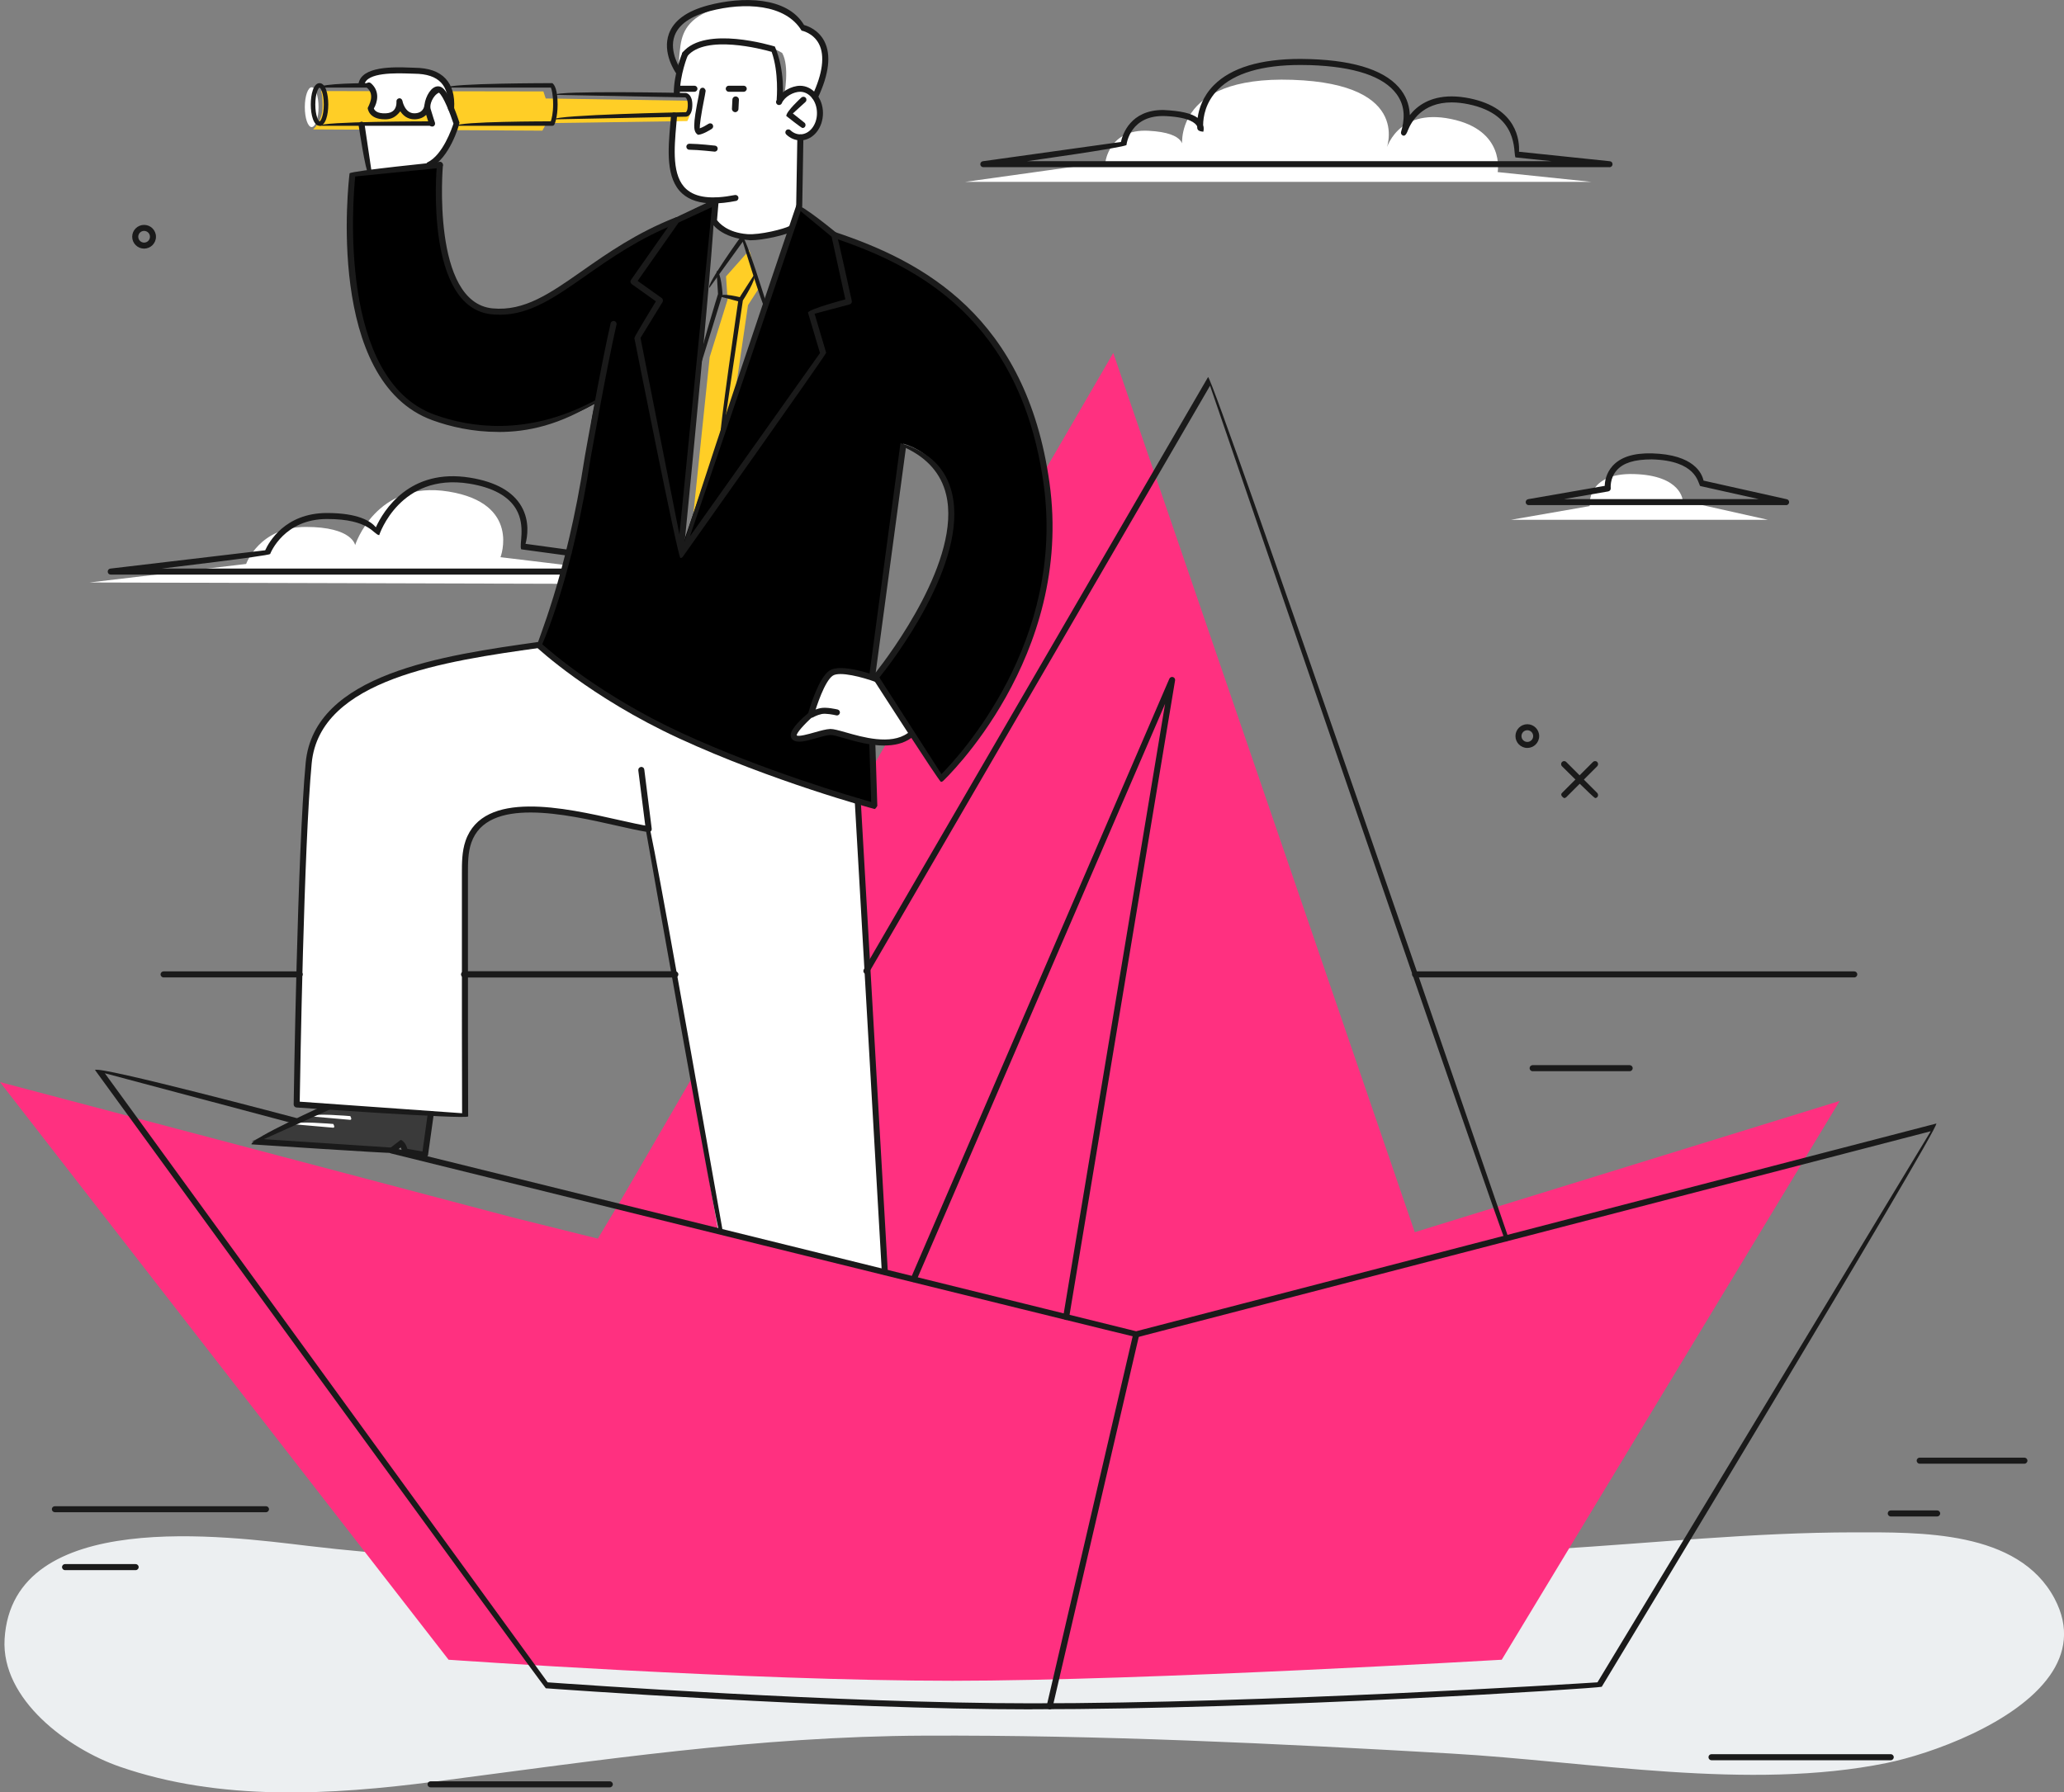 <?xml version="1.0" encoding="UTF-8"?>
<svg xmlns="http://www.w3.org/2000/svg" viewBox="0 0 409.05 355.3">
  <rect x="0" y="0" width="409.05" height="355.3" fill="#808080" stroke="none"/>
  <defs>
    <style>
      .cls-1 {
        fill: #fff;
      }

      .cls-2 {
        isolation: isolate;
      }

      .cls-3 {
        fill: #3a3a3a;
      }

      .cls-4 {
        fill: #ffce26;
      }

      .cls-5 {
        fill: #ff3080;
      }

      .cls-6 {
        fill: #eceff1;
        mix-blend-mode: multiply;
      }

      .cls-7 {
        fill: #1a1a1a;
      }
    </style>
  </defs>
  <g class="cls-2">
    <g id="_レイヤー_1" data-name="レイヤー 1">
      <g>
        <path class="cls-6" d="m406.23,332.15c-6.7,9.51-23.62,15.54-32.32,17.32-27.28,5.56-58.84-.3-86.38-1.88-34.78-2-69.58-3.69-104.43-3.54-32.99.14-64.27,4.86-96.86,9.1-20.62,2.68-42.57,3.98-62.54-2.96-10.15-3.53-23.5-13.26-22.79-25.29,1.55-26.21,44.22-20.36,60.02-18.48,60.95,7.27,122.6-.15,183.77,1.47,20.92.56,42.2.46,63.22-.82,19.89-1.21,39.44-3.3,59.52-3.32,12.98,0,32.54-.47,39.74,13.13,3.05,5.77,2.14,10.88-.94,15.26Z"/>
        <g>
          <path class="cls-5" d="m101.57,241.32l16.91,4.21,4.4-7.34,97.75-168.22,59.75,174.28,84.21-26.01-66.97,110.76s-70.7,4.16-108.81,4.17c-40.51.01-99.91-4.17-99.91-4.17L0,214.5l101.57,26.82Z"/>
          <path d="m172.9,133.94l.16,25.81s-26.94-7.12-41-15.14c-14.06-8.02-25.02-16.29-25.02-16.29,0,0,7.8-24.75,9.39-38.69,1.25-10.96,1.8-9.82,1.8-9.82,0,0-10.32,6.57-23.57,5.01-13.25-1.56-20.1-8.73-22.87-19.23-2.76-10.5-2.84-21.67-2.54-25.86.29-4.19.4-5.31.4-5.31l17.31-1.73s-2.77,27.07,9.52,28.69c0,0,4.54,2.56,16.17-5.22,11.62-7.77,24.88-15.1,28.93-16.42l-6.64,69.28,23.23-68.17,7.29,5.75s18.84,5.15,29.24,18.67c10.4,13.52,13.65,30.47,13.01,42.49-.64,12.02-6.3,32.76-21.46,46.65l-12.91-20.19s12.92-16.69,14.8-28.16c1.88-11.48-3.9-16.59-9.1-18.11l-6.15,46.01Z"/>
          <path class="cls-1" d="m133.95,22.48l2.3.1s.69-1.28.67-2.39c-.02-1.11-.6-1.48-.6-1.48l-2.18-.1.06-1.42,1.56-6.33s2.9-3.15,8.67-2.62c5.77.54,8.95,1.56,8.95,1.56,0,0,1.46,4.15,1.11,10.35,0,0,2.71-3.74,5.75-2.09,3.05,1.65,3.44,7.04-1.74,9.18l-.12,13.28-1.81,4.9s-5.7,1.96-9.53,1.6c-3.82-.36-5.42-3.12-5.42-3.12l.19-4.13s-4.99.54-7.52-3.13c-2.53-3.68-.35-14.14-.35-14.14Z"/>
          <path class="cls-1" d="m180.62,145.62l-7.05-10.98s-5.24-1.78-6.86-1.62c-1.61.15-2.89.13-4.18,2.9-1.29,2.78-1.76,5.56-1.76,5.56,0,0-4.09,3.57-3.67,4.36.42.79,3.65.03,5.89-.65,2.24-.67,4.56,1.12,8.16,1.56,3.59.44,7.42.69,9.48-1.13Z"/>
          <polygon class="cls-3" points="85.33 221 84.24 228.96 80.24 228.37 79.62 226.56 77.64 228.07 49.89 226.24 64.96 219.46 85.33 221"/>
          <path class="cls-1" d="m142.59,1.4c5.55-1.69,12.61-1.26,16.48,3.95,0,0,4.34,1.03,4.48,5.88.14,4.84-2.05,7.89-2.05,7.89,0,0-2.42-3.13-5.11-.76l-.96.5s1.1-5.73-.42-8.37c0,0-3.81-2.4-9.19-2.42-5.39-.02-9.88,2.31-9.88,2.31l-1.5,3.77s.07-2.61.41-5.06c.47-3.43,2.19-5.98,7.74-7.67Z"/>
          <path class="cls-1" d="m169.77,158.81l5.35,93-32.8-7.86-13.97-79.6s-16.57-4.42-24.81-3.89c-8.23.52-10.59,4.36-11.19,9.09-.37,2.89-.17,51.64-.17,51.64l-33.41-2.3,1.95-60.87s-2.22-15.37,12.27-21.99c15.16-6.93,33.53-8.17,33.53-8.17,0,0,13.4,12.58,35.05,20.71,21.65,8.13,28.2,10.25,28.2,10.25Z"/>
          <path class="cls-4" d="m63.93,21.17c.02-2.76-.35-3.12-.35-3.12l44.11.07.46,1.4,28.54.45c.96,1.43-.48,4.03-.48,4.03l-27.92.41-.8,1.49-45.44-.25s1.86-1.56,1.88-4.49Z"/>
          <path class="cls-1" d="m71.67,16.93s-.27-2.68,5.89-2.98c6.16-.3,7.57.26,8.4.73.83.46,3.5.89,3.29,5.44l1.23,4.33s-2.02,6.51-6.03,8.31l-11.43.96-1.56-9.3,13.88-.09-.87-2.84s-.52,1.67-2.63,1.56c-2.11-.11-2.57-3.06-2.57-3.06,0,0-.57,3.21-3.32,3.06-2.75-.15-2.71-1.68-2.71-1.68,0,0,1.87-2.75.08-4.24l-1.65-.2Z"/>
          <path class="cls-1" d="m60.41,21.25c0,2.18.61,3.94,1.36,3.94s1.36-1.77,1.36-3.94-.61-3.95-1.36-3.95-1.36,1.77-1.36,3.95Z"/>
          <path class="cls-1" d="m69.4,221.98s-7.75-.68-7.75-.68c.06-.73,7.78-.06,7.78-.06.32.59.16.74-.03.74Z"/>
          <path class="cls-1" d="m66.03,223.54s-7.75-.68-7.75-.68c.06-.73,7.78-.06,7.78-.06.32.59.16.74-.03.74Z"/>
          <polygon class="cls-4" points="150.47 57.04 148.24 60.49 145.68 77.96 137.43 101.71 140.65 70.77 144.19 59.41 143.89 54.79 148.51 49.58 150.47 57.04"/>
          <path class="cls-1" d="m191.28,36.05h124.13l-18.6-1.94s1.57-8.32-9.27-10.53c-10.85-2.22-12.88,6.24-12.88,6.24,0,0,5.68-13.17-18.52-14-24.19-.83-21.82,13.58-21.82,13.58,0,0,1.11-3.08-6.73-3.48-7.84-.4-8.52,6.25-8.52,6.25l-27.79,3.88Z"/>
          <path class="cls-1" d="m299.37,103.04h51.02l-16.9-3.78s-.17-5.03-9.69-5.29c-9.52-.26-8.75,6.35-8.75,6.35l-15.68,2.73Z"/>
          <path class="cls-1" d="m111.89,111.98l-12.7-1.53s4.11-10.68-10.29-13.01c-14.4-2.34-18.52,10.62-18.52,10.62,0,0-.51-3.61-9.77-3.61s-11.83,7.34-11.83,7.34l-31.03,3.67,92.81.26,1.32-3.73Z"/>
          <g>
            <path class="cls-7" d="m309.98,158.2c-.66-.41-.66-.78-.42-1.02l6.14-6.14c.23-.23.61-.23.84,0,.23.23.23.61,0,.85l-6.14,6.14c-.12.11-.27.17-.42.17Z"/>
            <path class="cls-7" d="m316.13,158.2c-.42-.17-6.57-6.31-6.57-6.31-.23-.23-.23-.61,0-.85.23-.23.61-.23.84,0l6.14,6.14c.23.23.23.61,0,.85-.12.11-.27.17-.42.17Z"/>
            <path class="cls-7" d="m302.69,148.26c-1.3,0-2.35-1.05-2.35-2.35s1.06-2.35,2.35-2.35,2.35,1.05,2.35,2.35-1.06,2.35-2.35,2.35Zm0-3.51c-.64,0-1.16.52-1.16,1.16s.52,1.16,1.16,1.16,1.16-.52,1.16-1.16-.52-1.16-1.16-1.16Z"/>
          </g>
          <path class="cls-7" d="m28.56,49.28c-1.3,0-2.36-1.05-2.36-2.35s1.06-2.35,2.36-2.35,2.35,1.05,2.35,2.35-1.06,2.35-2.35,2.35Zm0-3.51c-.64,0-1.16.52-1.16,1.16s.52,1.16,1.16,1.16,1.16-.52,1.16-1.16-.52-1.16-1.16-1.16Z"/>
          <path class="cls-7" d="m59.4,193.75h-26.98c-.33,0-.6-.27-.6-.6s.27-.6.6-.6h26.98c.33,0,.6.27.6.6s-.27.6-.6.6Z"/>
          <path class="cls-7" d="m204.48,338.84c-39.04,0-95.74-4.14-96.31-4.18-.84-.84-89.34-122.56-89.34-122.56.63-.93,39.91,9.52,39.91,9.52.32.08.51.41.42.73-.08.32-.41.51-.73.42l-37.65-10.02,87.76,120.73c4.43.32,58.38,4.16,95.94,4.16,46.14,0,107.2-3.84,112.11-4.16l66.05-109.24-157.32,40.85c-.29,0-147.84-36.45-147.84-36.45-.32-.08-.52-.4-.44-.72.08-.32.38-.52.72-.44l147.4,36.41,158.59-41.18c.66.88-66.31,111.65-66.31,111.65-1.11.33-65.07,4.46-112.97,4.46Z"/>
          <path class="cls-7" d="m298.39,246.1c-.57-.4-58.58-169.64-58.58-169.64l-67.59,116.31c-.17.29-.53.39-.82.22-.29-.16-.38-.53-.22-.81l68.24-117.44c1.08.11,59.52,170.58,59.52,170.58.11.31-.06.65-.37.76-.06.02-.13.03-.19.03Z"/>
          <path class="cls-7" d="m211.3,261.66c-.42-.06-.64-.37-.59-.69l20.19-121.45-49.26,114.25c-.13.3-.48.45-.79.31-.3-.13-.44-.48-.31-.78l51.2-118.75c.12-.28.43-.42.72-.34.29.09.47.37.42.67l-21,126.28c-.05.29-.3.5-.59.5Z"/>
          <path class="cls-7" d="m208.02,338.84c-.45-.09-.66-.41-.58-.73l17.15-73.72c.08-.32.4-.51.72-.45.32.08.52.4.45.72l-17.15,73.72c-.06.28-.31.46-.58.46Z"/>
          <path class="cls-7" d="m367.48,193.75h-87.04c-.33,0-.6-.27-.6-.6s.27-.6.6-.6h87.04c.33,0,.6.27.6.6s-.27.6-.6.6Z"/>
          <path class="cls-7" d="m133.62,193.75h-41.66c-.33,0-.6-.27-.6-.6s.27-.6.6-.6h41.66c.33,0,.6.27.6.6s-.27.6-.6.6Z"/>
          <g>
            <path class="cls-7" d="m89.38,22.07c-.37-.02-.62-.3-.59-.63.14-2.22-.32-3.92-1.36-5.04-1.1-1.18-2.84-1.77-5.32-1.79-.24,0-.56-.01-.93-.03-2.57-.08-8.57-.29-8.96,2.22-.05.32-.32.56-.68.5-.32-.05-.55-.36-.49-.68.56-3.55,7.06-3.34,10.18-3.22.36.01.67.02.91.03,2.82.03,4.84.73,6.18,2.17,1.27,1.37,1.84,3.36,1.68,5.92-.02.32-.28.56-.59.56Z"/>
            <path class="cls-7" d="m76.23,23.65c-3.21,0-3.36-2.22-3.36-2.24.16-.46,1.56-2.57-.15-4.02-.25-.21-.28-.59-.07-.84.21-.25.59-.28.84-.07,1.9,1.62,1.28,3.87.6,5.02.11.33.58,1.05,2.39.96.72-.03,1.25-.25,1.6-.64.58-.67.5-1.67.49-1.68-.03-.32.19-.6.51-.65.3-.07.61.17.67.48.02.1.48,2.49,2.36,2.49,1.72,0,1.95-1.29,1.97-1.44.05-.32.35-.55.67-.51.32.04.55.34.51.66-.1.85-.89,2.47-3.14,2.48-1.33,0-2.22-.73-2.78-1.59-.93,1.18-1.76,1.54-2.81,1.59-.11,0-.21,0-.31,0Z"/>
            <path class="cls-7" d="m84.22,229.56c-.1-.01-4.08-.72-4.08-.72-.47-.44-.72-1.39-.72-1.39l-1.44,1.1c-.4.12-28.15-1.71-28.15-1.71-.2-1.14,14.87-7.92,14.87-7.92.29-.14.65,0,.79.3.14.3,0,.65-.3.79l-12.89,5.8,25.14,1.66,1.98-1.52c.94.33,1.32,1.78,1.32,1.78l2.99.53,1.02-7.34c.05-.32.36-.54.67-.51.33.04.56.35.51.67l-1.11,7.96c-.34.47-.47.51-.59.51Z"/>
            <path class="cls-7" d="m141.36,40.32c-2.66,0-4.69-.65-6.15-1.95-3.31-2.98-2.81-8.72-2.37-13.79.05-.59.1-1.17.15-1.73.02-.33.32-.59.64-.55.33.03.57.31.55.64-.05.57-.09,1.15-.15,1.74-.42,4.79-.89,10.22,1.98,12.8,1.89,1.7,5.04,2.08,9.63,1.18.32-.06.64.15.7.47.06.32-.15.64-.47.7-1.67.33-3.16.49-4.51.49Z"/>
            <path class="cls-7" d="m134.13,19.2c-.33,0-.6-.27-.6-.6,0-4.04,1.61-7.91,1.68-8.08.13-.31.48-.45.78-.32.3.13.45.48.32.78-.02.04-1.58,3.82-1.58,7.61,0,.33-.27.6-.6.6Z"/>
            <path class="cls-7" d="m158.6,27.82c-1.02,0-1.97-.4-2.77-1.15-.24-.23-.25-.6-.03-.84.22-.24.6-.25.84-.02.57.54,1.25.82,1.96.82.88,0,1.7-.43,2.32-1.2.65-.81,1-1.89.99-3.04-.01-2.32-1.5-4.2-3.33-4.2-1.28,0-3.08.94-3.64,2.27-.13.31-.48.44-.78.32-.3-.13-.45-.48-.32-.78.77-1.84,3.05-2.99,4.72-3,2.49,0,4.52,2.41,4.54,5.39,0,1.42-.44,2.77-1.26,3.79-.85,1.06-1.99,1.64-3.22,1.65h-.03Z"/>
            <path class="cls-7" d="m159.04,25.38c-.37-.13-3.21-2.39-3.21-2.39-.03-.91,2.99-3.66,2.99-3.66.25-.22.62-.2.85.04.22.24.2.62-.04.84l-2.5,2.28,2.29,1.82c.26.2.3.58.1.84-.12.15-.29.22-.47.22Z"/>
            <path class="cls-7" d="m138.32,26.73c-.92-.67-1.11-1.55.21-8.08.09-.99.33-1.22.66-1.25.31-.08.62.27.66.59q0,.11-.15.89c-.85,4.23-1.03,5.91-1.02,6.56.53-.18,1.27-.59,1.74-.9.27-.18.64-.11.82.17.18.28.11.64-.17.83-.29.19-1.77,1.13-2.73,1.18h-.02Z"/>
            <path class="cls-7" d="m141.64,30.06c-.1,0-3.14-.36-5.03-.38-.33,0-.59-.27-.59-.6,0-.33.27-.59.6-.59,1.96.02,4.97.37,5.09.38.33.04.56.33.52.66-.03.3-.29.53-.59.53Z"/>
            <path class="cls-7" d="m145.67,22.23c-.36-.02-.63-.33-.61-.68l.09-1.82c.02-.36.32-.63.68-.61.36.02.63.32.61.68l-.09,1.82c-.02.36-.32.63-.68.62Z"/>
            <g>
              <path class="cls-7" d="m161.51,19.82c-.55-.2-.68-.55-.54-.85,2.08-4.4,2.53-7.95,1.33-10.27-1.15-2.21-3.42-2.63-3.44-2.63-3.18-5.28-11.33-5.68-18.19-3.87-3.82,1.01-6.16,2.66-6.98,4.89-1.17,3.21,1.21,6.67,1.24,6.7.19.27.12.64-.14.83-.27.19-.64.12-.83-.14-.11-.16-2.77-3.99-1.39-7.79.96-2.63,3.58-4.53,7.8-5.64,6.69-1.77,15.6-1.78,18.98,3.91.76.2,2.84.95,4.01,3.19,1.4,2.7.96,6.51-1.31,11.33-.1.21-.32.34-.54.34Z"/>
              <path class="cls-7" d="m154.52,20.27c-.38-.03-.62-.32-.59-.65,0-.05.46-5.26-1-9.34-1.91-.55-13.09-3.49-16.71.85-.21.25-.59.29-.84.08-.25-.21-.29-.59-.08-.84,4.47-5.35,17.7-1.32,18.26-1.15,2.07,4.73,1.58,10.27,1.56,10.51-.03.31-.29.54-.59.54Z"/>
            </g>
            <path class="cls-7" d="m134.84,110.61c-.56-.79,22.99-69.96,22.99-69.96.94-.27,7.9,5.48,7.9,5.48.2.33,3.08,13.51,3.08,13.51.07.31-.12.62-.43.7l-6.94,1.85,2.29,7.73c-.08.51-28.4,40.43-28.4,40.43-.12.16-.3.25-.49.25Zm23.84-68.76l-21.95,64.47,25.78-36.34-2.39-8.04c.42-.74,7.41-2.6,7.41-2.6l-2.72-12.42-6.13-5.06Z"/>
            <path class="cls-7" d="m134.84,110.61c-.58-.48-9.12-43.61-9.12-43.61.08-.43,4.27-7.27,4.27-7.27l-4.8-3.42c-.26-.19-.33-.56-.14-.83l8.55-12.18c.24-.2,7.95-3.78,7.95-3.78.84.6-6.12,70.55-6.12,70.55-.58.54-.58.54-.59.54Zm-7.9-43.61l7.71,38.95,6.46-64.91-6.62,3.08-8.12,11.56,4.77,3.4c.25.18.32.53.16.8l-4.37,7.12Z"/>
            <path class="cls-7" d="m173.28,160.35c-.35-.07-20.24-5.47-38.71-13.99-17.62-8.13-28.13-17.98-28.23-18.07-.07-.81,5.83-13.45,9.55-37.72.03-.2,3.33-18.79,5.13-26.49.07-.32.4-.52.72-.45.32.08.52.4.44.72-1.79,7.67-5.08,26.22-5.12,26.41-3.38,22.04-8.57,34.59-9.6,36.94,1.85,1.66,11.85,10.3,27.6,17.58,16.31,7.53,33.75,12.6,37.59,13.69l-.38-11.92c-.01-.33.25-.6.58-.61.34.02.6.25.62.58l.4,12.73c-.33.57-.46.62-.6.62Z"/>
            <path class="cls-7" d="m186.48,154.99c-.5-.27-13.31-20.21-13.31-20.21-.76.07-.98-.23-.94-.56l6.23-46.38c5.92,1.73,9.08,5.21,10.2,9.88,3.34,13.86-12.02,33.65-14.38,36.58l12.3,19.15c3.58-3.61,24.62-26.29,20.23-57.62-4.54-32.34-24.64-43.01-41.65-48.69-.31-.1-.48-.44-.38-.75.1-.31.44-.48.75-.38,17.34,5.79,37.83,16.67,42.46,49.66,4.86,34.67-20.85,58.92-21.11,59.16-.11.1-.26.16-.4.16Zm-6.95-66.19l-5.98,44.51c2.79-3.55,17.04-22.5,13.95-35.3-.98-4.06-3.66-7.16-7.97-9.21Z"/>
            <path class="cls-7" d="m99.03,62.38c-.5,0-1.01-.02-1.53-.07-13.32-1.27-11.02-28.51-10.91-29.67.03-.33.31-.57.65-.54.33.03.57.32.54.65-.03.27-2.31,27.22,9.84,28.38,6.3.6,11.37-2.95,17.79-7.45,5.04-3.53,10.75-7.53,18.47-10.58.31-.12.65.03.77.34.12.31-.03.65-.34.77-7.59,2.99-13.24,6.95-18.22,10.44-6.11,4.28-11.04,7.74-17.06,7.74Z"/>
            <path class="cls-7" d="m98.79,85.62c-5.15,0-9.6-1.05-13.09-2.32-21.24-7.73-16.63-47.27-16.42-48.94.53-.52,17.84-2.25,17.84-2.25.32-.06.62.21.65.53.03.33-.21.62-.54.65l-16.83,1.69c-.46,4.54-3.45,40.24,15.7,47.21,7.11,2.58,18.31,4.24,31.34-2.56.8-.42,1.02-.54,1.35-.3-7.82,5.03-14.34,6.3-20.01,6.3Z"/>
            <path class="cls-7" d="m142.63,244.55c-.72-1.25-13.48-73.51-14.57-79.67-1.55-.25-3.49-.69-5.72-1.19-10.26-2.32-25.74-5.82-28.93,3.36-.68,1.95-.67,4.08-.67,6.14v15.61c0,10.84,0,21.67.04,32.51-.64.59-34.02-1.78-34.02-1.78-.32-.02-.56-.29-.56-.6.01-.5.74-50.37,2.38-67.73,1.67-17.68,27.34-21.3,46.08-23.94.36-.02.63.18.68.51.05.33-.18.63-.51.67-18.35,2.58-43.48,6.13-45.06,22.87-1.55,16.32-2.28,61.49-2.37,67.07l32.18,2.29c-.04-10.63-.04-21.25-.04-31.87v-15.61c0-2.06-.01-4.39.73-6.53,3.53-10.18,19.65-6.54,30.32-4.13,2.41.54,4.5,1.01,6.05,1.24q.45.19,14.56,80.09c.05.32-.16.63-.48.69-.04,0-.07,0-.1,0Z"/>
            <path class="cls-7" d="m175.35,252.7c-.31,0-.58-.24-.59-.56l-5.36-93.29c-.02-.33.23-.61.56-.63.4-.01.61.23.63.56l5.36,93.29c.02.33-.23.61-.56.63h-.04Z"/>
            <path class="cls-7" d="m109.83,23.66c-.01-.89,26.09-1.42,26.09-1.42.09-.02.39-.34.39-1.46,0-1.29-.49-1.47-.49-1.47l-25.77-.51c.02-.89,25.89-.37,25.89-.37.2.03,1.27.3,1.27,2.35,0,2.29-1.15,2.35-1.28,2.35l-26.09.53h0Z"/>
            <path class="cls-7" d="m73.1,17.37h-9.77c0-.89,9.77-.89,9.77-.89.45.69.25.89,0,.89Z"/>
            <path class="cls-7" d="m109.46,24.94h-18.95c0-.89,18.65-.89,18.65-.89.16-.47.46-1.59.46-3.34,0-1.94-.28-2.94-.44-3.34h-20.56c0-.89,20.84-.89,20.84-.89.44.31,1.05,1.32,1.05,4.23,0,2.59-.61,3.92-.64,3.97-.07.16-.23.25-.4.25Z"/>
            <path class="cls-7" d="m85.48,24.94h-22.15c0-.89,22.15-.89,22.15-.89.45.69.25.89,0,.89Z"/>
            <path class="cls-7" d="m63.33,24.94c-1.19,0-1.74-2.19-1.74-4.23s.54-4.23,1.74-4.23,1.73,2.19,1.73,4.23-.54,4.23-1.73,4.23Zm0-7.56c-.22,0-.84,1.15-.84,3.34s.62,3.34.84,3.34.84-1.15.84-3.34-.62-3.34-.84-3.34Z"/>
            <path class="cls-7" d="m128.57,164.95c-.3,0-.56-.22-.59-.52l-1.48-11.73c-.04-.33.19-.62.52-.67.37-.04.63.19.67.52l1.47,11.73c.04.33-.19.63-.52.66-.03,0-.05,0-.07,0Z"/>
            <path class="cls-7" d="m158.39,41.44c-.34,0-.6-.28-.6-.6l.23-13.61c0-.33.27-.59.6-.59.34,0,.6.28.6.6l-.23,13.61c0,.33-.27.59-.6.59Z"/>
            <path class="cls-7" d="m148.64,47.62c-5.86-.43-7.61-3.42-7.68-3.55-.08-.35.28-4.37.28-4.37.03-.33.32-.59.65-.54.33.03.57.32.54.65l-.33,3.82c.39.54,2.02,2.47,6,2.78,2.5.19,7.27-1.01,8.42-1.63.29-.16.65-.05.81.24.16.29.05.65-.24.81-1.35.74-5.75,1.8-8.45,1.8Z"/>
            <path class="cls-7" d="m85.02,33.29c-.68-.63-.56-.99-.26-1.13,2.99-1.46,4.78-6.65,5.11-7.66-.68-2.09-2.01-5.45-2.88-6.13-1.19.54-1.9,2.36-1.66,3.18.41,1.42.87,2.75.87,2.76.1.31-.06.65-.37.75-.32.1-.65-.06-.76-.37,0,0-.46-1.36-.88-2.8-.38-1.3.52-3.68,1.69-4.47.62-.42,1.29-.41,1.84.02,1.48,1.16,3.15,6.3,3.34,6.88-.08.62-2,7.07-5.78,8.92-.09.04-.18.06-.26.06Z"/>
            <path class="cls-7" d="m73.02,34.49c-.59-.51-1.95-9.68-1.95-9.68-.05-.33.18-.63.5-.68.3-.06.63.18.68.5l1.36,9.18c.04.33-.18.63-.5.68-.03,0-.06,0-.09,0Z"/>
            <path class="cls-7" d="m147.39,18.19h-2.96c-.33,0-.6-.27-.6-.6s.27-.6.6-.6h2.96c.33,0,.6.27.6.6s-.27.6-.6.6Z"/>
            <path class="cls-7" d="m137.62,18.19h-2.96c-.33,0-.6-.27-.6-.6s.27-.6.6-.6h2.96c.33,0,.6.27.6.6s-.27.6-.6.6Z"/>
            <path class="cls-7" d="m175.26,147.79c-2.88,0-5.88-.86-8.01-1.48-1.13-.33-2.19-.63-2.64-.62-.7.02-1.78.33-2.83.63-2.08.59-3.85,1.09-4.73.27-.24-.23-.36-.53-.35-.88.05-1.38,2.5-3.55,3.48-4.35.36-1.27,2.1-7.04,4.21-8.43,2.3-1.53,8.86.87,9.6,1.15.31.12.46.46.35.77-.12.31-.45.47-.77.35-2.57-.96-7.16-2.17-8.52-1.27-1.59,1.05-3.26,6.09-3.77,7.94-1.93,1.71-3.44,3.43-3.38,3.9.35.31,2.36-.26,3.56-.6,1.16-.33,2.27-.64,3.11-.67.67,0,1.62.27,3,.66,3.35.96,8.95,2.58,12.3.18.27-.19.64-.13.83.14.19.27.13.64-.14.83-1.53,1.09-3.39,1.47-5.31,1.47Z"/>
            <path class="cls-7" d="m133.84,193.75h-41.65c-.33,0-.6-.27-.6-.6s.27-.6.6-.6h41.65c.33,0,.6.27.6.6s-.27.6-.6.6Z"/>
            <path class="cls-7" d="m151.53,60.95c-.43-.32-4.33-13.03-4.33-13.03l-6.61,9.14c-.73-.52,6.41-10.39,6.41-10.39.79.13,4.96,13.71,4.96,13.71-.34.57-.39.58-.43.58Z"/>
          </g>
          <path class="cls-7" d="m322.97,212.34h-19.23c-.33,0-.6-.27-.6-.6s.27-.6.6-.6h19.23c.33,0,.6.27.6.6s-.27.6-.6.6Z"/>
          <path class="cls-7" d="m52.71,299.76H10.88c-.33,0-.6-.26-.6-.6s.27-.59.6-.59h41.83c.33,0,.6.27.6.59s-.27.6-.6.6Z"/>
          <path class="cls-7" d="m26.88,311.24h-13.99c-.33,0-.6-.27-.6-.6s.27-.6.6-.6h13.99c.33,0,.6.27.6.6s-.27.6-.6.6Z"/>
          <path class="cls-7" d="m374.71,348.92h-35.52c-.33,0-.6-.27-.6-.6s.27-.6.6-.6h35.52c.33,0,.6.27.6.6s-.27.6-.6.6Z"/>
          <path class="cls-7" d="m120.85,354.3h-35.52c-.33,0-.6-.27-.6-.6s.27-.6.6-.6h35.52c.33,0,.6.27.6.6s-.27.6-.6.6Z"/>
          <path class="cls-7" d="m401.2,290.14h-20.75c-.33,0-.6-.27-.6-.6s.27-.6.6-.6h20.75c.33,0,.6.27.6.6s-.27.6-.6.6Z"/>
          <path class="cls-7" d="m383.91,300.6h-9.19c-.33,0-.6-.27-.6-.6s.27-.6.6-.6h9.19c.33,0,.6.27.6.6s-.27.6-.6.6Z"/>
          <path class="cls-7" d="m142.75,87.21c-.44-.51,3.6-27.87,3.6-27.87.06-.18,3.05-4.79,3.05-4.79.75.49-2.18,5.01-2.18,5.01l-4.03,27.26c-.03.22-.23.38-.44.38Z"/>
          <path class="cls-7" d="m138.68,71.86c-.43-.58,3.62-13.58,3.62-13.58l-.29-4.53c.89-.06,1.19,4.56,1.19,4.56-.02.16-4.09,13.24-4.09,13.24-.06.19-.23.31-.42.31Z"/>
          <path class="cls-7" d="m146.8,59.86c-.11-.02-4.16-1.09-4.16-1.09.23-.86,4.27.21,4.27.21.27.75.09.88-.11.88Z"/>
          <path class="cls-7" d="m160.85,142.26c-.68-.56-.59-.93-.31-1.1.04-.02.9-.55,2.06-.79,1.16-.25,3.17.22,3.4.27.32.08.52.4.44.72-.08.32-.38.52-.72.44-.53-.13-2.1-.43-2.88-.26-.95.2-1.67.64-1.68.64-.1.06-.21.09-.32.09Z"/>
          <path class="cls-7" d="m318.99,33.14h-124.12c-.31,0-.57-.24-.59-.55-.02-.31.2-.59.51-.63l27.36-3.82c.33-1.54,1.9-6.34,8.36-6.34,3.59.17,5.65.68,6.84,1.57.25-1.82,1.03-4.29,3.23-6.5,3.43-3.44,9.21-5.19,17.17-5.19.64,0,1.31.01,1.99.04,9.14.31,15.2,2.41,18,6.23,1.22,1.66,1.61,3.41,1.66,4.87,1.45-1.84,3.98-3.71,8.29-3.71,1.11,0,2.31.13,3.55.38,9.5,1.94,9.92,8.5,9.8,10.59l18.01,1.88c.31.03.55.31.53.62-.02.32-.28.57-.59.57Zm-115.54-1.19h104.08l-7.2-.75c-.47-1.02.79-8.47-9.33-10.54-1.16-.24-2.28-.36-3.31-.36-5.86,0-8,3.85-8.66,5.51-.37,1.02-.69,1.16-.98,1.06-.29-.1-.46-.4-.39-.7.64-2.16,1.02-4.93-.88-7.52-2.57-3.51-8.32-5.44-17.08-5.74-.67-.02-1.32-.03-1.95-.03-7.63,0-13.13,1.63-16.33,4.84-2.55,2.56-2.97,5.49-2.98,7.08.23.7.05,1.25.03,1.31-1.15-.11-1.21-.47-1.22-1.08-.29-.59-1.46-1.77-6.1-2.01-7.15-.41-7.88,5.48-7.9,5.72-.51.53-19.8,3.22-19.8,3.22Z"/>
          <path class="cls-7" d="m353.98,100.13h-51.02c-.31,0-.57-.24-.59-.54-.03-.31.19-.59.49-.64l15.17-2.64c.02-.85.25-2.48,1.52-3.91,1.58-1.78,4.15-2.62,7.86-2.53,8.35.23,9.91,4.03,10.2,5.4l16.5,3.69c.3.06.5.35.46.65-.04.3-.29.53-.59.53Zm-44.11-1.19h38.71l-11.64-2.6c-.47-.74-.8-5.04-9.57-5.28-3.52,0-5.67.72-6.94,2.14-1.42,1.59-1.21,3.53-1.21,3.55.04.32-.18.6-.49.66l-8.87,1.54Z"/>
          <path class="cls-7" d="m111.37,113.9H21.94c-.31,0-.58-.24-.59-.56-.02-.32.21-.59.52-.63l30.69-3.63c.68-1.52,3.87-7.39,12.24-7.39,6.18,0,8.68,1.62,9.69,2.83,1.49-3.24,6.62-11.8,18.69-9.83,5.04.82,8.46,2.73,10.16,5.69,1.69,2.94,1.18,6.05.81,7.42l8.63,1.18c.32.05.56.35.51.67-.05.32-.31.57-.67.51l-9.32-1.27c-.46-.84.93-4.59-.99-7.92-1.51-2.62-4.64-4.34-9.31-5.1-13.74-2.21-17.81,10.09-17.85,10.21-1.16-.11-1.85-3.2-10.34-3.2s-11.17,6.66-11.27,6.94c-.49.39-21.48,2.88-21.48,2.88h79.32c.33,0,.6.27.6.6s-.27.59-.6.59Z"/>
        </g>
      </g>
    </g>
  </g>
</svg>